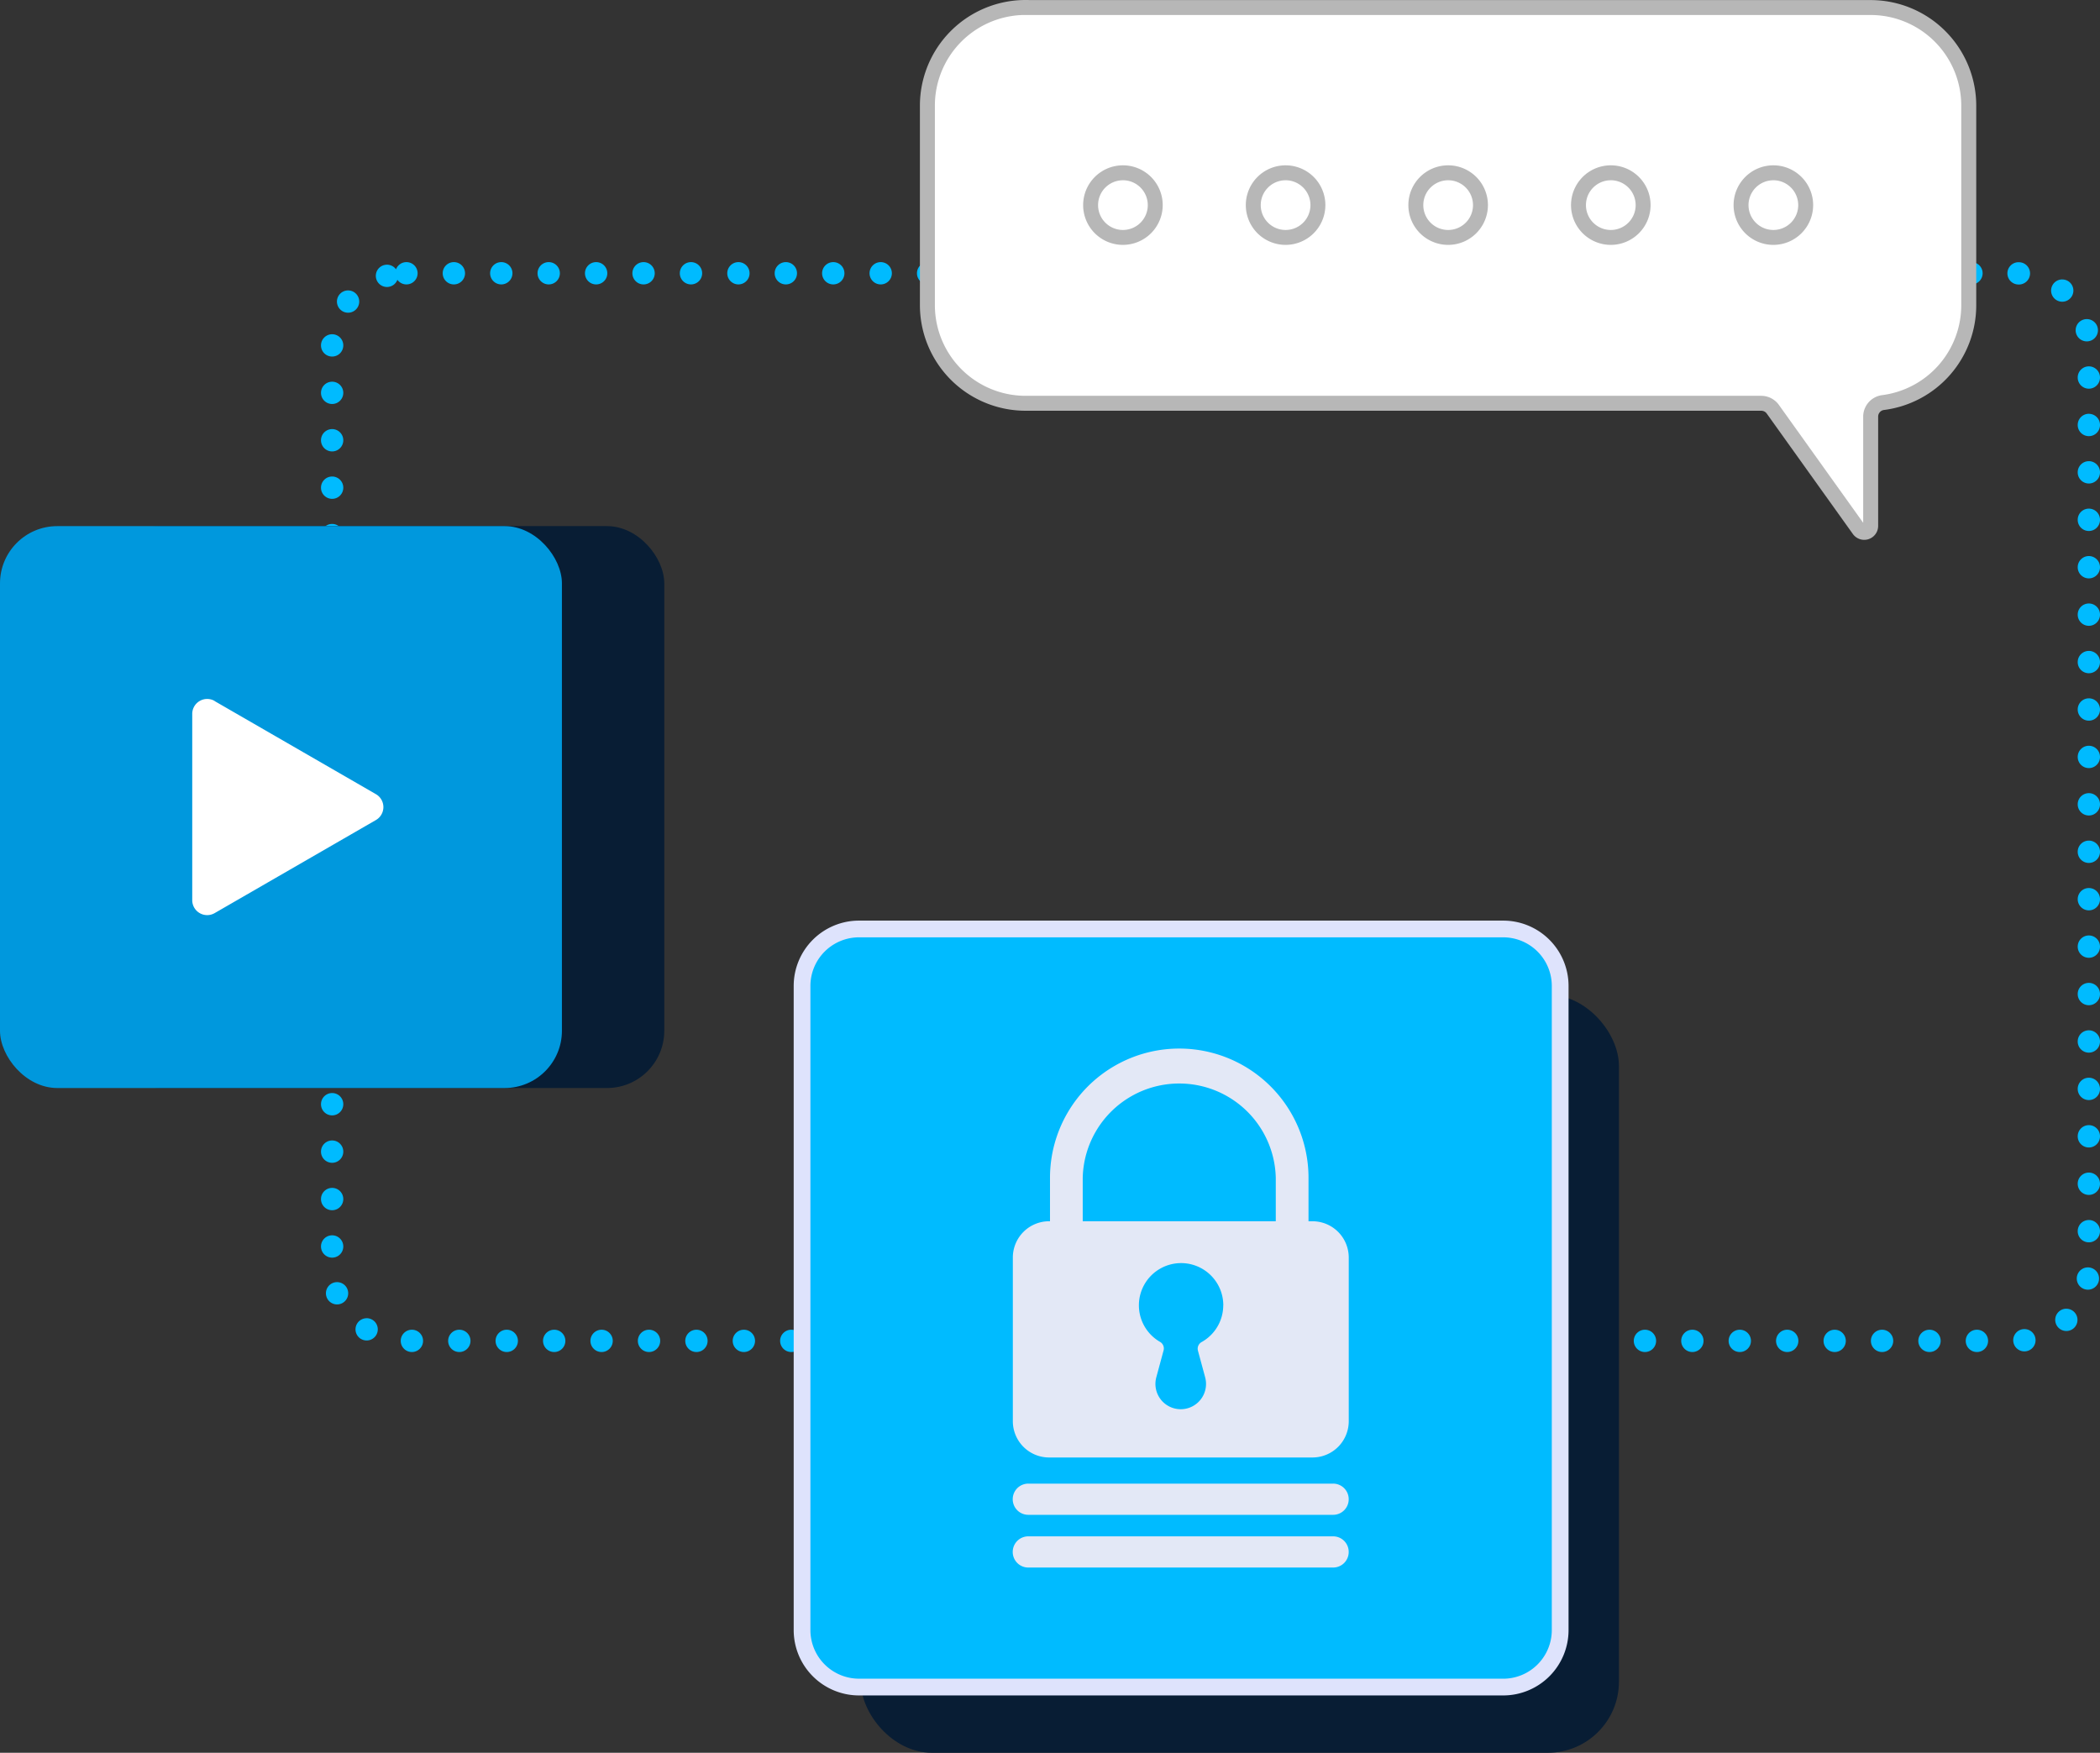 <svg xmlns="http://www.w3.org/2000/svg" width="282.739" height="236.001" viewBox="0 0 282.739 236.001"><rect x="0" y="0" width="282.739" height="236.001" fill="#333333" stroke="none"/><g id="Physical_products" data-name="Physical products" transform="translate(-330.875 -3566.732)"><path id="Rectangle_2453" data-name="Rectangle 2453" d="M10-1.5h.006a1.5,1.5,0,0,1,1.5,1.5,1.5,1.5,0,0,1-1.5,1.5H10A1.5,1.5,0,0,1,8.784.879,1.5,1.5,0,1,1,6.984-1.1l.006,0A1.5,1.5,0,0,1,8.6-.533,1.5,1.5,0,0,1,10-1.5Zm6.386,0h.005a1.5,1.5,0,0,1,1.5,1.5,1.5,1.5,0,0,1-1.5,1.5h-.005a1.5,1.5,0,0,1-1.5-1.5A1.5,1.5,0,0,1,16.385-1.5Zm6.385,0h.005a1.5,1.5,0,0,1,1.5,1.5,1.5,1.5,0,0,1-1.5,1.5h-.005a1.5,1.5,0,0,1-1.5-1.5A1.5,1.5,0,0,1,22.771-1.5Zm6.385,0h.005a1.5,1.5,0,0,1,1.5,1.5,1.5,1.5,0,0,1-1.5,1.5h-.005a1.5,1.5,0,0,1-1.5-1.5A1.5,1.5,0,0,1,29.156-1.5Zm6.385,0h.005a1.5,1.5,0,0,1,1.5,1.5,1.5,1.5,0,0,1-1.5,1.5h-.005a1.5,1.5,0,0,1-1.5-1.5A1.5,1.5,0,0,1,35.542-1.5Zm6.385,0h.006a1.5,1.5,0,0,1,1.5,1.5,1.5,1.5,0,0,1-1.5,1.5h-.006a1.5,1.5,0,0,1-1.5-1.5A1.5,1.5,0,0,1,41.927-1.5Zm6.385,0h.006a1.5,1.5,0,0,1,1.5,1.5,1.5,1.5,0,0,1-1.5,1.5h-.006a1.5,1.5,0,0,1-1.5-1.5A1.5,1.5,0,0,1,48.313-1.5Zm6.385,0H54.7A1.5,1.5,0,0,1,56.2,0a1.5,1.5,0,0,1-1.5,1.5H54.7A1.5,1.5,0,0,1,53.2,0,1.5,1.5,0,0,1,54.7-1.5Zm6.386,0h.005a1.5,1.5,0,0,1,1.5,1.5,1.5,1.5,0,0,1-1.5,1.5h-.005a1.5,1.5,0,0,1-1.5-1.5A1.5,1.5,0,0,1,61.084-1.5Zm6.385,0h.005a1.5,1.5,0,0,1,1.5,1.5,1.5,1.5,0,0,1-1.5,1.5h-.005a1.5,1.5,0,0,1-1.5-1.5A1.5,1.5,0,0,1,67.469-1.5Zm6.385,0h.005A1.5,1.5,0,0,1,75.36,0a1.5,1.5,0,0,1-1.5,1.5h-.005a1.5,1.5,0,0,1-1.5-1.5A1.5,1.5,0,0,1,73.855-1.5Zm6.385,0h.005a1.5,1.5,0,0,1,1.5,1.5,1.5,1.5,0,0,1-1.5,1.5H80.24A1.5,1.5,0,0,1,78.74,0,1.5,1.5,0,0,1,80.24-1.5Zm6.385,0h.005a1.5,1.5,0,0,1,1.5,1.5,1.5,1.5,0,0,1-1.5,1.5h-.005a1.5,1.5,0,0,1-1.5-1.5A1.5,1.5,0,0,1,86.626-1.5Zm6.385,0h.006a1.5,1.5,0,0,1,1.5,1.5,1.5,1.5,0,0,1-1.5,1.5h-.006a1.5,1.5,0,0,1-1.5-1.5A1.5,1.5,0,0,1,93.011-1.5Zm6.385,0H99.4A1.5,1.5,0,0,1,100.9,0a1.5,1.5,0,0,1-1.5,1.5H99.4A1.5,1.5,0,0,1,97.9,0,1.5,1.5,0,0,1,99.4-1.5Zm6.385,0h.006a1.5,1.5,0,0,1,1.5,1.5,1.5,1.5,0,0,1-1.5,1.5h-.006a1.5,1.5,0,0,1-1.5-1.5A1.5,1.5,0,0,1,105.782-1.5Zm6.386,0h.006a1.5,1.5,0,0,1,1.5,1.5,1.5,1.5,0,0,1-1.5,1.5h-.006a1.5,1.5,0,0,1-1.5-1.5A1.5,1.5,0,0,1,112.168-1.5Zm6.385,0h.006a1.5,1.5,0,0,1,1.5,1.5,1.5,1.5,0,0,1-1.5,1.5h-.006a1.5,1.5,0,0,1-1.5-1.5A1.5,1.5,0,0,1,118.553-1.5Zm6.386,0h.005a1.5,1.5,0,0,1,1.5,1.5,1.5,1.5,0,0,1-1.5,1.5h-.005a1.5,1.5,0,0,1-1.5-1.5A1.5,1.5,0,0,1,124.939-1.5Zm6.385,0h.005a1.5,1.5,0,0,1,1.5,1.5,1.5,1.5,0,0,1-1.5,1.5h-.005a1.5,1.5,0,0,1-1.5-1.5A1.5,1.5,0,0,1,131.324-1.5Zm6.385,0h.005a1.5,1.5,0,0,1,1.5,1.5,1.5,1.5,0,0,1-1.5,1.5h-.005a1.5,1.5,0,0,1-1.5-1.5A1.5,1.5,0,0,1,137.71-1.5Zm6.385,0h.005A1.5,1.5,0,0,1,145.6,0a1.5,1.5,0,0,1-1.5,1.5H144.1A1.5,1.5,0,0,1,142.6,0,1.5,1.5,0,0,1,144.1-1.5Zm6.385,0h.006a1.5,1.5,0,0,1,1.5,1.5,1.5,1.5,0,0,1-1.5,1.5h-.006a1.5,1.5,0,0,1-1.5-1.5A1.5,1.5,0,0,1,150.481-1.5Zm6.385,0h.006a1.5,1.5,0,0,1,1.5,1.5,1.5,1.5,0,0,1-1.5,1.5h-.006a1.5,1.5,0,0,1-1.5-1.5A1.5,1.5,0,0,1,156.866-1.5Zm6.385,0h.006a1.5,1.5,0,0,1,1.5,1.5,1.5,1.5,0,0,1-1.5,1.5h-.006a1.5,1.5,0,0,1-1.5-1.5A1.5,1.5,0,0,1,163.252-1.5Zm6.385,0h.006a1.5,1.5,0,0,1,1.5,1.5,1.5,1.5,0,0,1-1.5,1.5h-.006a1.5,1.5,0,0,1-1.5-1.5A1.5,1.5,0,0,1,169.637-1.5Zm6.386,0h.005a1.5,1.5,0,0,1,1.5,1.5,1.5,1.5,0,0,1-1.5,1.5h-.005a1.5,1.5,0,0,1-1.5-1.5A1.5,1.5,0,0,1,176.023-1.5Zm6.385,0h.006a1.5,1.5,0,0,1,1.5,1.5,1.5,1.5,0,0,1-1.5,1.5h-.006a1.5,1.5,0,0,1-1.5-1.5A1.5,1.5,0,0,1,182.408-1.5Zm6.385,0h.006A1.5,1.5,0,0,1,190.3,0a1.5,1.5,0,0,1-1.5,1.5h-.006a1.5,1.5,0,0,1-1.5-1.5A1.5,1.5,0,0,1,188.794-1.5Zm6.385,0h.006a1.5,1.5,0,0,1,1.5,1.5,1.5,1.5,0,0,1-1.5,1.5h-.006a1.5,1.5,0,0,1-1.5-1.5A1.5,1.5,0,0,1,195.179-1.5Zm6.385,0h.006a1.5,1.5,0,0,1,1.5,1.5,1.5,1.5,0,0,1-1.5,1.5h-.006a1.5,1.5,0,0,1-1.5-1.5A1.5,1.5,0,0,1,201.565-1.5Zm6.386,0h.005a1.5,1.5,0,0,1,1.5,1.5,1.5,1.5,0,0,1-1.5,1.5h-.005a1.5,1.5,0,0,1-1.5-1.5A1.5,1.5,0,0,1,207.951-1.5Zm6.385,0h.005a1.5,1.5,0,0,1,1.5,1.5,1.5,1.5,0,0,1-1.5,1.5h-.005a1.5,1.5,0,0,1-1.5-1.5A1.5,1.5,0,0,1,214.336-1.5Zm6.385,0h.005a1.5,1.5,0,0,1,1.5,1.5,1.5,1.5,0,0,1-1.5,1.5h-.005a1.5,1.5,0,0,1-1.5-1.5A1.5,1.5,0,0,1,220.721-1.5Zm6.384.017.088,0h.006a1.5,1.5,0,1,1-.175,2.995,1.5,1.5,0,0,1,.081-3ZM232.944.834a1.49,1.49,0,0,1,.961.35l0,0a1.5,1.5,0,1,1-.966-.354ZM2.147,2.31a1.5,1.5,0,1,1-1.182.576l0,0A1.5,1.5,0,0,1,2.147,2.31Zm234.1,3.861a1.5,1.5,0,0,1,1.456,1.15v.006a1.5,1.5,0,1,1-1.458-1.156ZM0,8.21H.047A1.5,1.5,0,0,1,1.5,9.753a1.5,1.5,0,0,1-1.541,1.46A1.5,1.5,0,0,1-1.5,9.673V9.667A1.5,1.5,0,0,1,0,8.21ZM236.52,12.534a1.5,1.5,0,0,1,1.5,1.5v.006a1.5,1.5,0,1,1-3,0v-.006A1.5,1.5,0,0,1,236.52,12.534ZM0,14.6a1.5,1.5,0,0,1,1.5,1.5V16.1A1.5,1.5,0,0,1,0,17.6a1.5,1.5,0,0,1-1.5-1.5V16.1A1.5,1.5,0,0,1,0,14.6Zm236.52,4.324a1.5,1.5,0,0,1,1.5,1.5v.006a1.5,1.5,0,1,1-3,0v-.006A1.5,1.5,0,0,1,236.52,18.919ZM0,20.981a1.5,1.5,0,0,1,1.5,1.5v.006a1.5,1.5,0,0,1-1.5,1.5,1.5,1.5,0,0,1-1.5-1.5v-.006A1.5,1.5,0,0,1,0,20.981ZM236.52,25.3a1.5,1.5,0,0,1,1.5,1.5v.006a1.5,1.5,0,1,1-3,0V26.8A1.5,1.5,0,0,1,236.52,25.3ZM0,27.366a1.5,1.5,0,0,1,1.5,1.5v.006a1.5,1.5,0,0,1-1.5,1.5,1.5,1.5,0,0,1-1.5-1.5v-.006A1.5,1.5,0,0,1,0,27.366ZM236.52,31.69a1.5,1.5,0,0,1,1.5,1.5V33.2a1.5,1.5,0,0,1-3,0V33.19A1.5,1.5,0,0,1,236.52,31.69ZM0,33.752a1.5,1.5,0,0,1,1.5,1.5v.005a1.5,1.5,0,0,1-1.5,1.5,1.5,1.5,0,0,1-1.5-1.5v-.005A1.5,1.5,0,0,1,0,33.752Zm236.52,4.324a1.5,1.5,0,0,1,1.5,1.5v.005a1.5,1.5,0,0,1-3,0v-.005A1.5,1.5,0,0,1,236.52,38.076ZM0,40.137a1.5,1.5,0,0,1,1.5,1.5v.006a1.5,1.5,0,0,1-1.5,1.5,1.5,1.5,0,0,1-1.5-1.5v-.006A1.5,1.5,0,0,1,0,40.137Zm236.52,4.324a1.5,1.5,0,0,1,1.5,1.5v.006a1.5,1.5,0,1,1-3,0v-.006A1.5,1.5,0,0,1,236.52,44.461ZM0,46.523a1.5,1.5,0,0,1,1.5,1.5v.006a1.5,1.5,0,0,1-1.5,1.5,1.5,1.5,0,0,1-1.5-1.5v-.006A1.5,1.5,0,0,1,0,46.523Zm236.52,4.324a1.5,1.5,0,0,1,1.5,1.5v.006a1.5,1.5,0,1,1-3,0v-.006A1.5,1.5,0,0,1,236.52,50.847ZM0,52.908a1.5,1.5,0,0,1,1.5,1.5v.006a1.5,1.5,0,0,1-1.5,1.5,1.5,1.5,0,0,1-1.5-1.5v-.006A1.5,1.5,0,0,1,0,52.908Zm236.52,4.324a1.5,1.5,0,0,1,1.5,1.5v.006a1.5,1.5,0,1,1-3,0v-.006A1.5,1.5,0,0,1,236.52,57.232ZM0,59.294a1.5,1.5,0,0,1,1.5,1.5V60.8A1.5,1.5,0,0,1,0,62.3a1.5,1.5,0,0,1-1.5-1.5v-.005A1.5,1.5,0,0,1,0,59.294Zm236.52,4.324a1.5,1.5,0,0,1,1.5,1.5v.006a1.5,1.5,0,0,1-3,0v-.006A1.5,1.5,0,0,1,236.52,63.618ZM0,65.679a1.5,1.5,0,0,1,1.5,1.5v.006a1.5,1.5,0,0,1-1.5,1.5,1.5,1.5,0,0,1-1.5-1.5v-.006A1.5,1.5,0,0,1,0,65.679ZM236.52,70a1.5,1.5,0,0,1,1.5,1.5v.006a1.5,1.5,0,0,1-3,0V71.5A1.5,1.5,0,0,1,236.52,70ZM0,72.065a1.5,1.5,0,0,1,1.5,1.5v.006A1.5,1.5,0,0,1,0,75.07a1.5,1.5,0,0,1-1.5-1.5v-.006A1.5,1.5,0,0,1,0,72.065Zm236.52,4.324a1.5,1.5,0,0,1,1.5,1.5v.006a1.5,1.5,0,0,1-3,0v-.006A1.5,1.5,0,0,1,236.52,76.389ZM0,78.45a1.5,1.5,0,0,1,1.5,1.5v.005a1.5,1.5,0,0,1-1.5,1.5,1.5,1.5,0,0,1-1.5-1.5V79.95A1.5,1.5,0,0,1,0,78.45Zm236.52,4.324a1.5,1.5,0,0,1,1.5,1.5v.005a1.5,1.5,0,0,1-3,0v-.005A1.5,1.5,0,0,1,236.52,82.774ZM0,84.836a1.5,1.5,0,0,1,1.5,1.5v.005a1.5,1.5,0,0,1-1.5,1.5,1.5,1.5,0,0,1-1.5-1.5v-.005A1.5,1.5,0,0,1,0,84.836ZM236.52,89.16a1.5,1.5,0,0,1,1.5,1.5v.005a1.5,1.5,0,0,1-3,0V90.66A1.5,1.5,0,0,1,236.52,89.16ZM0,91.221a1.5,1.5,0,0,1,1.5,1.5v.005a1.5,1.5,0,0,1-1.5,1.5,1.5,1.5,0,0,1-1.5-1.5v-.005A1.5,1.5,0,0,1,0,91.221Zm236.52,4.324a1.5,1.5,0,0,1,1.5,1.5v.006a1.5,1.5,0,0,1-3,0v-.006A1.5,1.5,0,0,1,236.52,95.545ZM0,97.607a1.5,1.5,0,0,1,1.5,1.5v.006a1.5,1.5,0,0,1-1.5,1.5,1.5,1.5,0,0,1-1.5-1.5v-.006A1.5,1.5,0,0,1,0,97.607Zm236.52,4.324a1.5,1.5,0,0,1,1.5,1.5v.006a1.5,1.5,0,0,1-3,0v-.006A1.5,1.5,0,0,1,236.52,101.931ZM0,103.992a1.5,1.5,0,0,1,1.5,1.5v.006A1.5,1.5,0,0,1,0,107a1.5,1.5,0,0,1-1.5-1.5v-.006A1.5,1.5,0,0,1,0,103.992Zm236.52,4.324a1.5,1.5,0,0,1,1.5,1.5v.006a1.5,1.5,0,0,1-3,0v-.006A1.5,1.5,0,0,1,236.52,108.316ZM0,110.378a1.5,1.5,0,0,1,1.5,1.5v.006a1.5,1.5,0,0,1-1.5,1.5,1.5,1.5,0,0,1-1.5-1.5v-.006A1.5,1.5,0,0,1,0,110.378ZM236.52,114.7a1.5,1.5,0,0,1,1.5,1.5v.006a1.5,1.5,0,0,1-3,0V116.2A1.5,1.5,0,0,1,236.52,114.7ZM0,116.763a1.5,1.5,0,0,1,1.5,1.5v.006a1.5,1.5,0,0,1-1.5,1.5,1.5,1.5,0,0,1-1.5-1.5v-.006A1.5,1.5,0,0,1,0,116.763Zm236.52,4.324a1.5,1.5,0,0,1,1.5,1.5v.006a1.5,1.5,0,0,1-3,0v-.006A1.5,1.5,0,0,1,236.52,121.087ZM0,123.149a1.5,1.5,0,0,1,1.5,1.5v.006a1.5,1.5,0,0,1-1.5,1.5,1.5,1.5,0,0,1-1.5-1.5v-.006A1.5,1.5,0,0,1,0,123.149Zm236.52,4.324a1.5,1.5,0,0,1,1.5,1.5v.005a1.5,1.5,0,1,1-3,0v-.005A1.5,1.5,0,0,1,236.52,127.473ZM0,129.534a1.5,1.5,0,0,1,1.5,1.5v.005a1.5,1.5,0,0,1-1.5,1.5,1.5,1.5,0,0,1-1.5-1.5v-.005A1.5,1.5,0,0,1,0,129.534Zm236.391,4.319a1.5,1.5,0,0,1,1.482,1.737v.006a1.5,1.5,0,1,1-1.481-1.743ZM.664,135.838a1.5,1.5,0,1,1-1.4,2.045l0-.006a1.5,1.5,0,0,1,1.4-2.039Zm232.825,3.582a1.5,1.5,0,0,1,1.047,2.573l0,0a1.5,1.5,0,1,1-1.042-2.577ZM4.647,140.693a1.5,1.5,0,1,1-.8,2.77l-.005,0a1.5,1.5,0,0,1,.806-2.766Zm223.194,1.467a1.5,1.5,0,0,1,.2,2.987h-.006a1.5,1.5,0,1,1-.193-2.987Zm-217.106.086h.006a1.5,1.5,0,0,1,0,3h-.006a1.5,1.5,0,1,1,0-3Zm6.385,0h.006a1.5,1.5,0,0,1,0,3H17.12a1.5,1.5,0,0,1,0-3Zm6.385,0h.006a1.5,1.5,0,0,1,0,3h-.006a1.5,1.5,0,0,1,0-3Zm6.386,0H29.9a1.5,1.5,0,0,1,0,3h-.005a1.5,1.5,0,1,1,0-3Zm6.385,0h.005a1.5,1.5,0,0,1,0,3h-.005a1.5,1.5,0,0,1,0-3Zm6.385,0h.005a1.5,1.5,0,0,1,0,3h-.005a1.5,1.5,0,0,1,0-3Zm6.385,0h.005a1.5,1.5,0,0,1,0,3h-.005a1.5,1.5,0,0,1,0-3Zm6.385,0h.005a1.5,1.5,0,0,1,0,3h-.005a1.5,1.5,0,0,1,0-3Zm6.385,0h.006a1.5,1.5,0,0,1,0,3h-.006a1.5,1.5,0,0,1,0-3Zm6.385,0h.006a1.5,1.5,0,0,1,0,3H68.2a1.5,1.5,0,0,1,0-3Zm6.385,0H74.6a1.5,1.5,0,0,1,0,3H74.59a1.5,1.5,0,0,1,0-3Zm6.386,0h.005a1.5,1.5,0,0,1,0,3h-.005a1.5,1.5,0,0,1,0-3Zm6.385,0h.005a1.5,1.5,0,0,1,0,3h-.005a1.5,1.5,0,0,1,0-3Zm6.385,0h.005a1.5,1.5,0,0,1,0,3h-.005a1.5,1.5,0,0,1,0-3Zm6.385,0h.005a1.5,1.5,0,0,1,0,3h-.005a1.5,1.5,0,0,1,0-3Zm6.385,0h.005a1.5,1.5,0,0,1,0,3h-.005a1.5,1.5,0,0,1,0-3Zm6.385,0h.006a1.5,1.5,0,1,1,0,3H112.9a1.5,1.5,0,1,1,0-3Zm6.386,0h.005a1.5,1.5,0,1,1,0,3h-.005a1.5,1.5,0,0,1,0-3Zm6.385,0h.006a1.5,1.5,0,0,1,0,3h-.006a1.5,1.5,0,0,1,0-3Zm6.385,0h.006a1.5,1.5,0,0,1,0,3h-.006a1.5,1.5,0,0,1,0-3Zm6.385,0h.006a1.5,1.5,0,0,1,0,3h-.006a1.5,1.5,0,0,1,0-3Zm6.386,0h.006a1.5,1.5,0,0,1,0,3h-.006a1.5,1.5,0,0,1,0-3Zm6.385,0h.006a1.5,1.5,0,0,1,0,3h-.006a1.5,1.5,0,0,1,0-3Zm6.385,0h.006a1.5,1.5,0,0,1,0,3H157.6a1.5,1.5,0,0,1,0-3Zm6.385,0h.006a1.5,1.5,0,0,1,0,3h-.006a1.5,1.5,0,0,1,0-3Zm6.386,0h.005a1.5,1.5,0,0,1,0,3h-.005a1.5,1.5,0,0,1,0-3Zm6.385,0h.005a1.5,1.5,0,0,1,0,3h-.005a1.5,1.5,0,0,1,0-3Zm6.385,0h.005a1.5,1.5,0,0,1,0,3h-.005a1.5,1.5,0,0,1,0-3Zm6.385,0h.005a1.5,1.5,0,0,1,0,3h-.005a1.5,1.5,0,0,1,0-3Zm6.385,0h.005a1.5,1.5,0,0,1,0,3h-.005a1.5,1.5,0,0,1,0-3Zm6.385,0h.005a1.5,1.5,0,0,1,0,3H202.3a1.5,1.5,0,0,1,0-3Zm6.385,0h.005a1.5,1.5,0,0,1,0,3h-.005a1.5,1.5,0,0,1,0-3Zm6.385,0h.006a1.5,1.5,0,0,1,0,3h-.006a1.5,1.5,0,0,1,0-3Zm6.385,0h.006a1.5,1.5,0,0,1,0,3h-.006a1.5,1.5,0,0,1,0-3Z" transform="translate(375.594 3603.526)" fill="#0bf"></path><g id="Group_2034" data-name="Group 2034" transform="translate(-20712.688 131.93)"><path id="Path_2224" data-name="Path 2224" d="M161.725,413.6H275.509a13.21,13.21,0,0,1,13.206,13.206v26.879a13.206,13.206,0,0,1-11.536,13.1,1.906,1.906,0,0,0-1.67,1.889v14.713a.872.872,0,0,1-1.584.506l-11.593-16.211a1.922,1.922,0,0,0-1.565-.8H161.716a13.21,13.21,0,0,1-13.206-13.206V426.8a13.21,13.21,0,0,1,13.206-13.206Z" transform="translate(21019.918 3022.217)" fill="#fff"></path><path id="Path_2224_-_Outline" data-name="Path 2224 - Outline" d="M161.716,412.585h.414l.01.01h113.37a14.227,14.227,0,0,1,14.211,14.211v26.879a14.211,14.211,0,0,1-12.415,14.1.9.9,0,0,0-.791.892v14.713a1.876,1.876,0,0,1-3.407,1.089l-11.592-16.21a.921.921,0,0,0-.747-.381H161.716A14.227,14.227,0,0,1,147.5,453.674V426.8A14.227,14.227,0,0,1,161.716,412.585ZM274.5,482.975v-14.3a2.923,2.923,0,0,1,2.545-2.886,12.214,12.214,0,0,0,10.66-12.1V426.805a12.214,12.214,0,0,0-12.2-12.2h-114.2l0,0A12.215,12.215,0,0,0,149.515,426.8v26.879a12.214,12.214,0,0,0,12.2,12.2h99.052a2.936,2.936,0,0,1,2.382,1.221Z" transform="translate(21019.918 3022.217)" fill="#b7b7b7"></path><path id="Path_2225" data-name="Path 2225" d="M267.671,446.627a5.356,5.356,0,1,1,5.356-5.356A5.362,5.362,0,0,1,267.671,446.627Zm0-8.7a3.346,3.346,0,1,0,3.346,3.346A3.35,3.35,0,0,0,267.671,437.925Z" transform="translate(21014.654 3021.147)" fill="#b7b7b7"></path><path id="Path_2226" data-name="Path 2226" d="M244.731,446.627a5.356,5.356,0,1,1,5.356-5.356A5.362,5.362,0,0,1,244.731,446.627Zm0-8.7a3.346,3.346,0,1,0,3.346,3.346A3.35,3.35,0,0,0,244.731,437.925Z" transform="translate(21015.707 3021.147)" fill="#b7b7b7"></path><path id="Path_2227" data-name="Path 2227" d="M221.781,446.627a5.356,5.356,0,1,1,5.356-5.356A5.362,5.362,0,0,1,221.781,446.627Zm0-8.7a3.346,3.346,0,1,0,3.346,3.346A3.35,3.35,0,0,0,221.781,437.925Z" transform="translate(21016.758 3021.147)" fill="#b7b7b7"></path><path id="Path_2228" data-name="Path 2228" d="M198.841,446.627a5.356,5.356,0,1,1,5.356-5.356A5.362,5.362,0,0,1,198.841,446.627Zm0-8.7a3.346,3.346,0,1,0,3.346,3.346A3.35,3.35,0,0,0,198.841,437.925Z" transform="translate(21017.811 3021.147)" fill="#b7b7b7"></path><path id="Path_2229" data-name="Path 2229" d="M175.891,446.627a5.356,5.356,0,1,1,5.356-5.356A5.362,5.362,0,0,1,175.891,446.627Zm0-8.7a3.346,3.346,0,1,0,3.346,3.346A3.35,3.35,0,0,0,175.891,437.925Z" transform="translate(21018.861 3021.147)" fill="#b7b7b7"></path></g><g id="Group_2036" data-name="Group 2036" transform="translate(-20588.932 357.929)"><rect id="Rectangle_2461" data-name="Rectangle 2461" width="102.074" height="102.074" rx="9.57" transform="translate(21035.703 3342.729)" fill="#081d34"></rect><rect id="Rectangle_2462" data-name="Rectangle 2462" width="102.074" height="102.074" rx="7.67" transform="translate(21027.793 3333.883)" fill="#0bf"></rect><path id="Rectangle_2462_-_Outline" data-name="Rectangle 2462 - Outline" d="M7.67-1.125H94.4A8.8,8.8,0,0,1,103.2,7.67V94.4A8.8,8.8,0,0,1,94.4,103.2H7.67A8.8,8.8,0,0,1-1.125,94.4V7.67A8.8,8.8,0,0,1,7.67-1.125ZM94.4,100.949a6.552,6.552,0,0,0,6.545-6.545V7.67A6.552,6.552,0,0,0,94.4,1.125H7.67A6.552,6.552,0,0,0,1.125,7.67V94.4a6.552,6.552,0,0,0,6.545,6.545Z" transform="translate(21027.793 3333.883)" fill="#dee3fc"></path><path id="Path_2243" data-name="Path 2243" d="M75.719,349.461h-.53v-5.848a17.4,17.4,0,1,0-34.806,0v5.848h-.116a4.886,4.886,0,0,0-4.887,4.887v22.033a4.885,4.885,0,0,0,4.887,4.887H75.719a4.885,4.885,0,0,0,4.887-4.887V354.348A4.886,4.886,0,0,0,75.719,349.461Zm-30.93-5.848a13,13,0,0,1,25.993,0v5.848H44.79v-5.848Z" transform="translate(21020.793 3023.776)" fill="#e3e8f6"></path><path id="Path_2244" data-name="Path 2244" d="M67.236,366.774a5.682,5.682,0,1,0-8.548,4.9,1.023,1.023,0,0,1,.514,1.143l-.986,3.645a3.407,3.407,0,1,0,6.577,0l-.977-3.611a1.028,1.028,0,0,1,.53-1.151,5.667,5.667,0,0,0,2.883-4.929Z" transform="translate(21017.273 3017.786)" fill="#0bf"></path><path id="Path_2245" data-name="Path 2245" d="M78.5,401.131H37.466a2.093,2.093,0,0,1-2.1-2.1h0a2.093,2.093,0,0,1,2.1-2.1H78.5a2.093,2.093,0,0,1,2.1,2.1h0A2.093,2.093,0,0,1,78.5,401.131Z" transform="translate(21020.793 3011.633)" fill="#e3e8f6"></path><path id="Path_2246" data-name="Path 2246" d="M78.5,409.7H37.466a2.093,2.093,0,0,1-2.1-2.1h0a2.093,2.093,0,0,1,2.1-2.1H78.5a2.093,2.093,0,0,1,2.1,2.1h0A2.093,2.093,0,0,1,78.5,409.7Z" transform="translate(21020.793 3010.162)" fill="#e3e8f6"></path></g><g id="Group_2037" data-name="Group 2037" transform="translate(330.875 3637.571)"><rect id="Rectangle_2458" data-name="Rectangle 2458" width="75.656" height="75.656" rx="7.71" transform="translate(13.78 0)" fill="#081d34"></rect><rect id="Rectangle_2459" data-name="Rectangle 2459" width="75.656" height="75.656" rx="7.71" transform="translate(0 0)" fill="#0098dd"></rect><path id="Path_2230" data-name="Path 2230" d="M498.6,753.848l21.718,12.536a2.011,2.011,0,0,1,0,3.481L498.6,782.4a2.012,2.012,0,0,1-3.015-1.745V755.576a2.012,2.012,0,0,1,3.015-1.745Z" transform="translate(-469.703 -730.292)" fill="#fff"></path></g></g></svg>